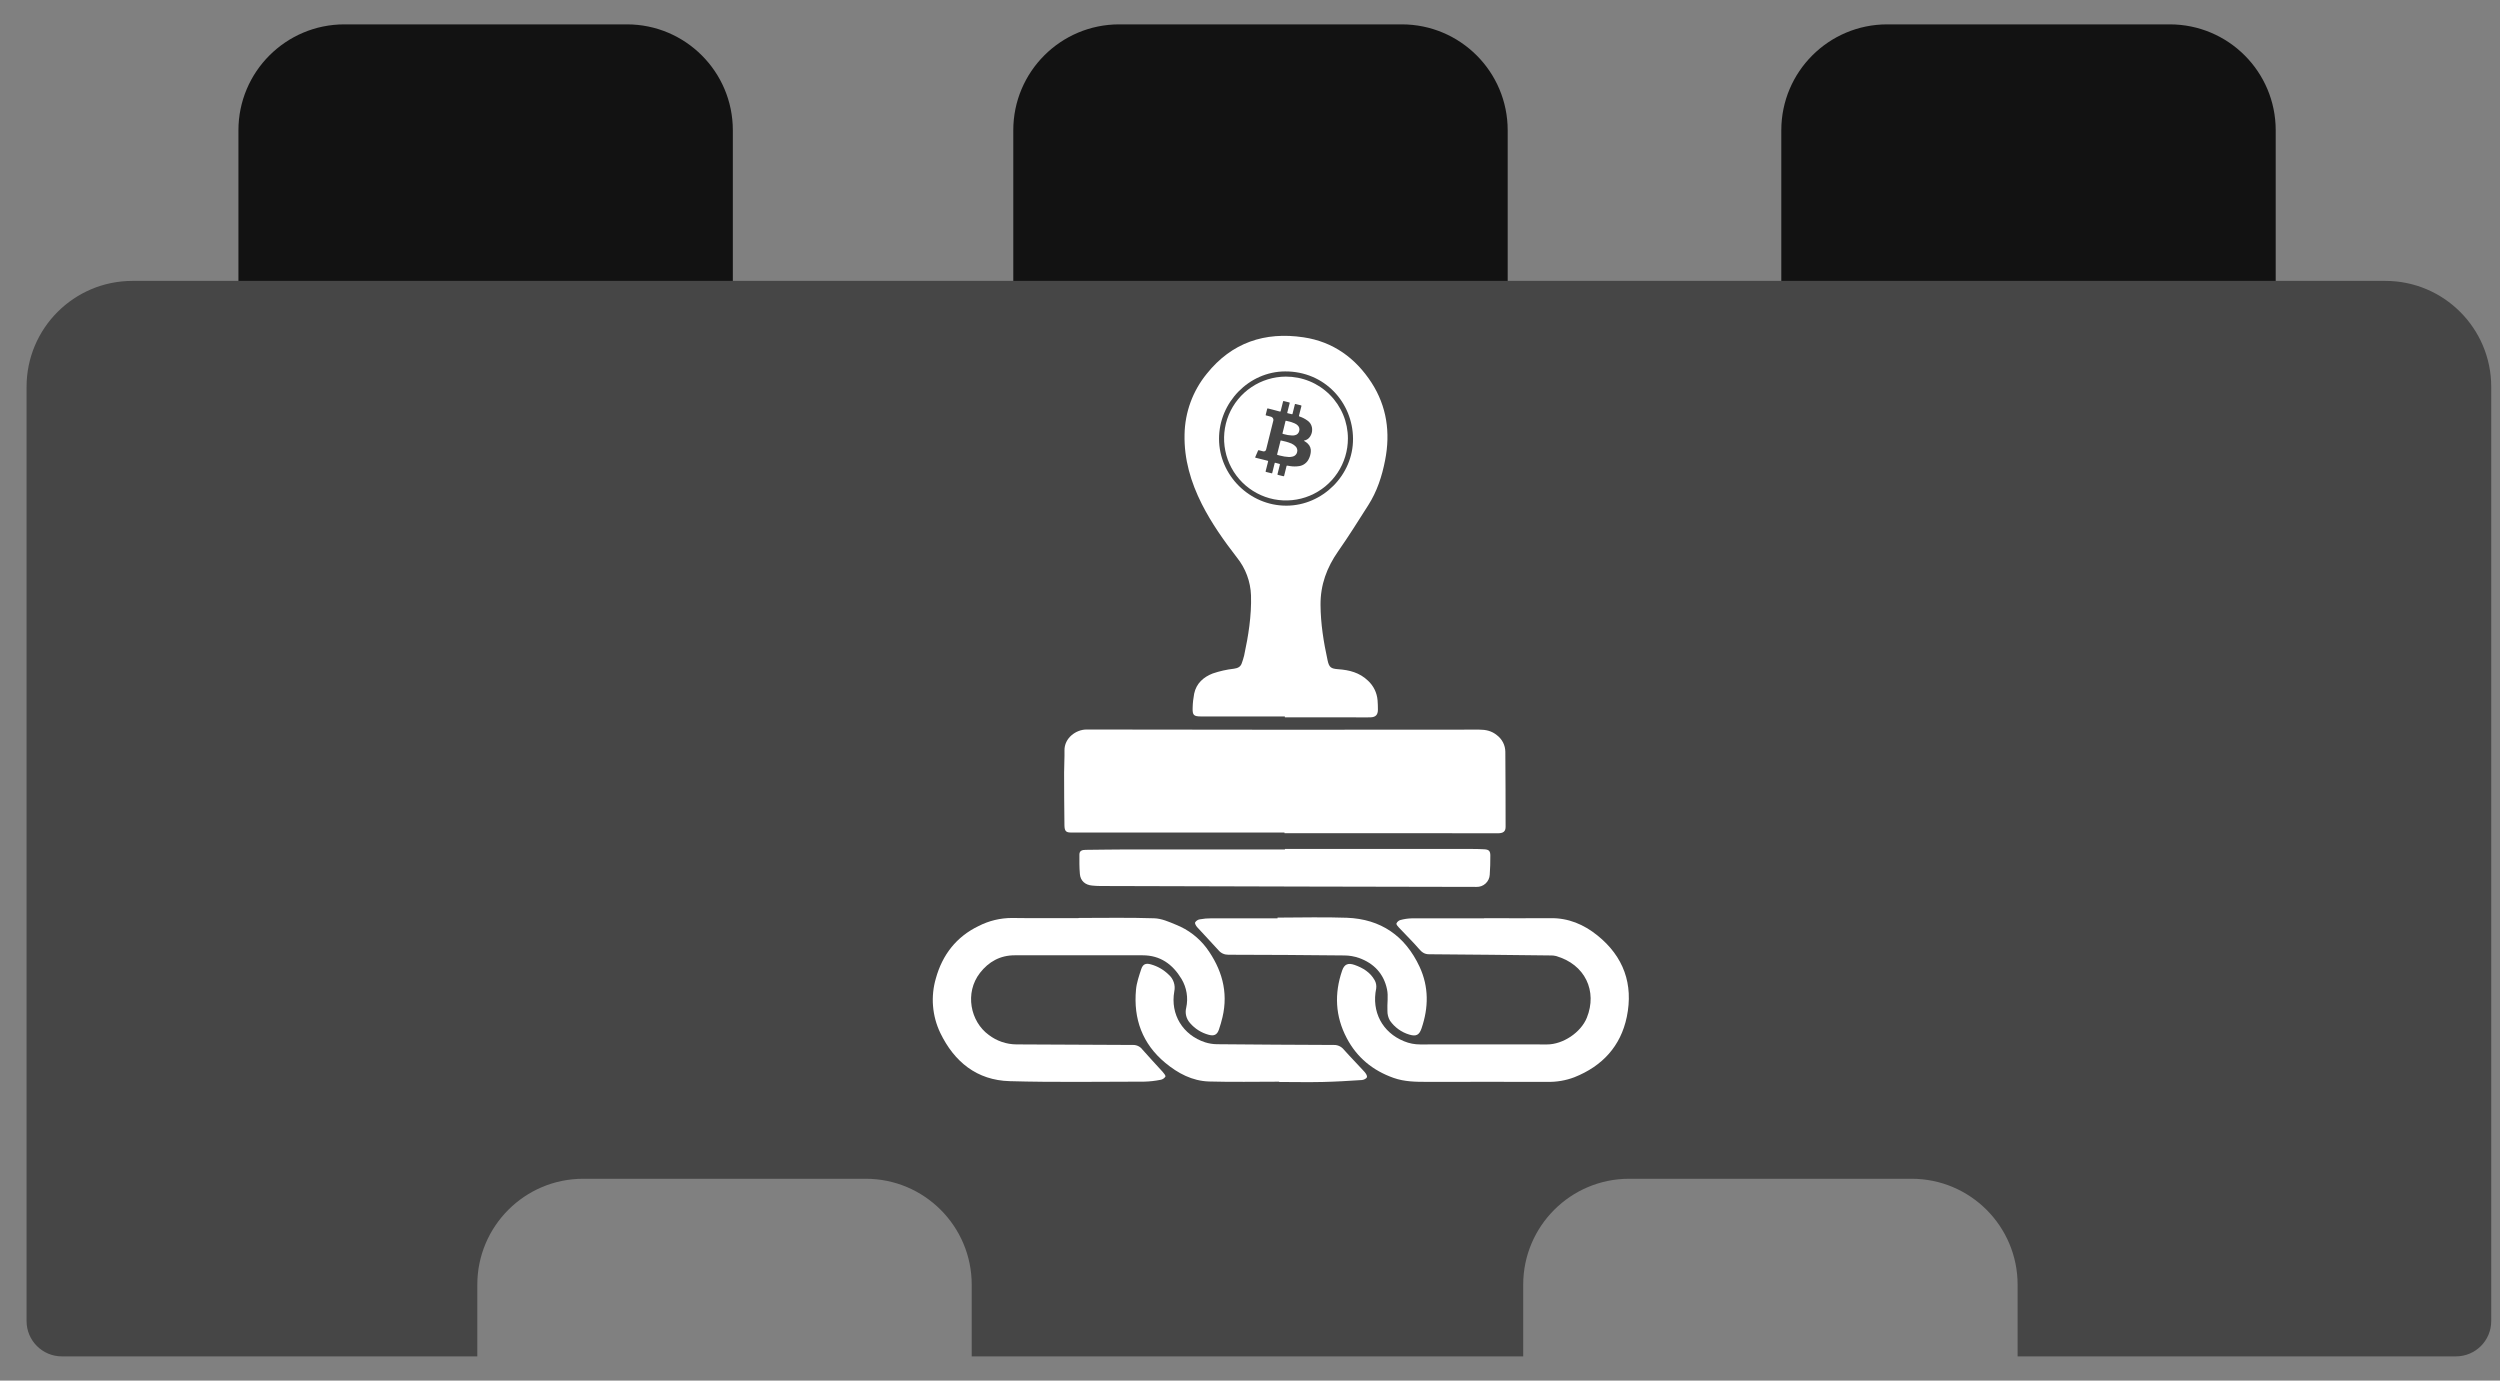 <svg width="67" height="37" viewBox="0 0 67 37" fill="none" xmlns="http://www.w3.org/2000/svg">
<rect x="0" y="0" width="67" height="37" fill="#808080" stroke="none"/>
<path d="M16.801 0.653H9.23C7.662 0.653 6.39 1.924 6.39 3.492V9.17C6.39 9.693 6.814 10.117 7.337 10.117H18.694C19.216 10.117 19.64 9.693 19.64 9.17V3.492C19.64 1.924 18.369 0.653 16.801 0.653Z" fill="#121212"/>
<path d="M37.567 0.653H29.995C28.427 0.653 27.156 1.924 27.156 3.492V9.17C27.156 9.693 27.58 10.117 28.103 10.117H39.459C39.982 10.117 40.406 9.693 40.406 9.17V3.492C40.406 1.924 39.135 0.653 37.567 0.653Z" fill="#121212"/>
<path d="M58.149 0.653H50.578C49.01 0.653 47.739 1.924 47.739 3.492V9.17C47.739 9.693 48.163 10.117 48.685 10.117H60.042C60.565 10.117 60.989 9.693 60.989 9.17V3.492C60.989 1.924 59.718 0.653 58.149 0.653Z" fill="#121212"/>
<path fill-rule="evenodd" clip-rule="evenodd" d="M3.551 7.528H63.926C65.494 7.528 66.765 8.799 66.765 10.367V35.405C66.765 35.927 66.342 36.351 65.819 36.351H54.072V34.431C54.072 32.863 52.8 31.591 51.233 31.591H43.661C42.093 31.591 40.822 32.863 40.822 34.431V36.351H26.042V34.431C26.042 32.862 24.77 31.591 23.202 31.591H15.631C14.063 31.591 12.792 32.862 12.792 34.431V36.351H1.658C1.136 36.351 0.712 35.927 0.712 35.405V10.367C0.712 8.799 1.983 7.528 3.551 7.528Z" fill="#464646"/>
<g clip-path="url(#clip0_32337_20832)">
<path d="M34.423 22.312H28.709C28.57 22.312 28.529 22.276 28.527 22.116C28.521 21.646 28.518 21.176 28.518 20.706C28.518 20.51 28.532 20.313 28.528 20.117C28.521 19.778 28.838 19.55 29.121 19.551C32.629 19.558 36.136 19.559 39.643 19.554C39.818 19.554 39.974 19.587 40.112 19.699C40.183 19.751 40.24 19.819 40.281 19.897C40.321 19.975 40.342 20.061 40.343 20.149C40.348 20.819 40.35 21.489 40.35 22.16C40.35 22.286 40.286 22.332 40.138 22.332C39.249 22.332 38.36 22.331 37.472 22.329H34.425L34.423 22.312Z" fill="white"/>
<path d="M34.434 19.201C33.688 19.201 32.941 19.201 32.195 19.201C31.989 19.201 31.956 19.168 31.963 18.965C31.966 18.838 31.98 18.712 32.004 18.588C32.062 18.313 32.256 18.144 32.501 18.049C32.686 17.986 32.877 17.943 33.072 17.921C33.174 17.906 33.245 17.873 33.279 17.776C33.304 17.708 33.325 17.638 33.343 17.568C33.457 17.036 33.543 16.504 33.527 15.956C33.514 15.585 33.381 15.228 33.148 14.94C32.798 14.487 32.468 14.021 32.209 13.509C31.913 12.922 31.731 12.307 31.746 11.643C31.756 11.049 31.966 10.476 32.342 10.016C33.011 9.181 33.896 8.884 34.935 9.04C35.728 9.158 36.329 9.596 36.758 10.257C37.167 10.891 37.266 11.594 37.121 12.333C37.038 12.762 36.905 13.171 36.668 13.542C36.404 13.955 36.145 14.372 35.863 14.774C35.559 15.209 35.387 15.671 35.39 16.209C35.393 16.715 35.473 17.209 35.58 17.7C35.621 17.889 35.674 17.921 35.865 17.935C36.161 17.956 36.437 18.025 36.662 18.242C36.811 18.379 36.903 18.567 36.919 18.77C36.926 18.853 36.928 18.936 36.928 19.02C36.928 19.157 36.867 19.221 36.728 19.225C36.578 19.229 36.43 19.225 36.28 19.225H34.434V19.201ZM34.476 13.552C35.447 13.55 36.269 12.729 36.261 11.757C36.254 10.785 35.499 9.95 34.442 9.954C33.475 9.957 32.667 10.784 32.67 11.764C32.673 12.743 33.495 13.555 34.476 13.552Z" fill="white"/>
<path d="M28.922 24.601C29.592 24.601 30.263 24.588 30.932 24.61C31.131 24.616 31.333 24.706 31.522 24.785C31.846 24.914 32.127 25.13 32.337 25.409C32.74 25.964 32.924 26.574 32.763 27.26C32.736 27.374 32.704 27.486 32.666 27.596C32.617 27.736 32.533 27.771 32.392 27.732C32.197 27.68 32.023 27.57 31.892 27.417C31.843 27.362 31.808 27.297 31.79 27.226C31.772 27.155 31.772 27.081 31.79 27.01C31.849 26.744 31.803 26.465 31.662 26.231C31.427 25.844 31.098 25.602 30.623 25.602C29.48 25.602 28.337 25.602 27.193 25.602C26.806 25.602 26.497 25.773 26.264 26.073C25.847 26.609 26.006 27.378 26.499 27.736C26.712 27.899 26.972 27.988 27.239 27.99C28.285 27.993 29.33 28.001 30.374 28.005C30.421 28.005 30.468 28.016 30.51 28.038C30.552 28.059 30.588 28.089 30.616 28.127C30.792 28.33 30.978 28.524 31.158 28.724C31.192 28.762 31.245 28.827 31.233 28.853C31.218 28.876 31.199 28.896 31.175 28.911C31.152 28.926 31.127 28.936 31.099 28.94C30.956 28.968 30.81 28.985 30.664 28.988C29.462 28.988 28.26 29.01 27.059 28.975C26.18 28.951 25.574 28.457 25.199 27.681C24.981 27.224 24.939 26.703 25.082 26.218C25.255 25.593 25.628 25.105 26.228 24.817C26.503 24.676 26.809 24.602 27.119 24.602C27.72 24.611 28.321 24.605 28.922 24.605V24.601Z" fill="white"/>
<path d="M39.774 24.607C40.367 24.607 40.961 24.613 41.554 24.607C42.034 24.6 42.444 24.775 42.808 25.067C43.514 25.634 43.779 26.377 43.598 27.253C43.435 28.04 42.94 28.573 42.193 28.87C41.962 28.958 41.715 29 41.468 28.994C40.394 28.989 39.319 28.996 38.245 28.994C37.943 28.994 37.64 28.991 37.349 28.888C36.794 28.692 36.367 28.345 36.092 27.82C35.784 27.235 35.757 26.631 35.969 26.012C36.028 25.839 36.129 25.799 36.303 25.86C36.526 25.938 36.72 26.057 36.839 26.266C36.878 26.334 36.893 26.414 36.882 26.491C36.753 27.11 37.043 27.669 37.629 27.906C37.767 27.963 37.914 27.992 38.064 27.991C39.196 27.986 40.329 27.991 41.461 27.991C41.888 27.991 42.367 27.671 42.527 27.276C42.814 26.567 42.485 25.842 41.694 25.62C41.648 25.609 41.601 25.604 41.554 25.606C40.469 25.594 39.384 25.581 38.299 25.574C38.175 25.574 38.105 25.519 38.028 25.429C37.858 25.232 37.67 25.05 37.492 24.86C37.462 24.828 37.417 24.778 37.425 24.749C37.435 24.727 37.449 24.707 37.467 24.692C37.485 24.675 37.506 24.664 37.529 24.657C37.627 24.63 37.728 24.615 37.83 24.612C38.478 24.608 39.126 24.612 39.774 24.612L39.774 24.607Z" fill="white"/>
<path d="M34.435 22.752H39.461C39.567 22.752 39.672 22.755 39.778 22.761C39.901 22.767 39.941 22.806 39.941 22.93C39.941 23.102 39.938 23.273 39.925 23.444C39.92 23.534 39.88 23.618 39.813 23.679C39.747 23.74 39.659 23.772 39.568 23.769C39.281 23.769 31.139 23.753 29.486 23.745C29.413 23.745 29.341 23.74 29.268 23.733C29.084 23.717 28.957 23.607 28.941 23.426C28.925 23.245 28.927 23.077 28.928 22.902C28.928 22.795 29.007 22.777 29.095 22.776C29.463 22.773 29.83 22.766 30.198 22.765C31.611 22.765 33.024 22.765 34.437 22.765L34.435 22.752Z" fill="white"/>
<path d="M34.238 24.592C34.857 24.592 35.476 24.573 36.094 24.596C37.008 24.63 37.66 25.083 38.045 25.91C38.295 26.449 38.287 27.003 38.098 27.558C38.036 27.739 37.955 27.782 37.772 27.728C37.56 27.666 37.376 27.533 37.25 27.352C37.204 27.272 37.181 27.181 37.183 27.088C37.173 26.895 37.211 26.697 37.172 26.513C37.086 26.098 36.821 25.816 36.422 25.674C36.296 25.63 36.164 25.607 36.03 25.606C34.993 25.595 33.955 25.588 32.918 25.587C32.867 25.587 32.817 25.577 32.771 25.556C32.725 25.534 32.685 25.503 32.653 25.464C32.466 25.256 32.272 25.055 32.084 24.848C32.054 24.814 32.017 24.751 32.029 24.721C32.043 24.699 32.061 24.68 32.083 24.666C32.104 24.652 32.128 24.642 32.154 24.638C32.258 24.619 32.363 24.61 32.468 24.611C33.059 24.611 33.648 24.611 34.238 24.611V24.592Z" fill="white"/>
<path d="M34.282 28.989C33.656 28.989 33.029 29.002 32.403 28.984C31.954 28.971 31.568 28.765 31.229 28.484C30.615 27.974 30.372 27.305 30.445 26.521C30.462 26.335 30.527 26.151 30.585 25.973C30.63 25.837 30.708 25.807 30.843 25.845C31.024 25.895 31.188 25.99 31.321 26.121C31.384 26.176 31.431 26.246 31.457 26.325C31.484 26.404 31.488 26.489 31.471 26.57C31.361 27.188 31.702 27.74 32.297 27.934C32.401 27.967 32.508 27.984 32.617 27.985C33.662 27.995 34.707 28.001 35.752 28.005C35.803 28.004 35.853 28.015 35.898 28.037C35.944 28.059 35.984 28.091 36.016 28.131C36.194 28.332 36.384 28.522 36.565 28.722C36.601 28.761 36.645 28.827 36.634 28.867C36.622 28.907 36.547 28.942 36.497 28.945C36.149 28.968 35.8 28.989 35.452 28.997C35.062 29.006 34.672 28.997 34.282 28.997V28.989Z" fill="white"/>
<path d="M34.461 10.093C34.133 10.094 33.812 10.192 33.54 10.375C33.267 10.557 33.055 10.817 32.93 11.12C32.805 11.424 32.773 11.757 32.838 12.079C32.902 12.401 33.061 12.696 33.293 12.928C33.526 13.159 33.821 13.317 34.143 13.381C34.465 13.444 34.799 13.411 35.102 13.285C35.405 13.159 35.663 12.946 35.845 12.673C36.027 12.4 36.124 12.079 36.124 11.751C36.124 11.533 36.081 11.317 35.997 11.115C35.913 10.914 35.791 10.731 35.636 10.577C35.482 10.423 35.299 10.301 35.097 10.218C34.895 10.135 34.679 10.093 34.461 10.093ZM34.958 11.822C34.991 11.84 35.022 11.863 35.049 11.889C35.079 11.917 35.102 11.953 35.116 11.992C35.13 12.031 35.134 12.073 35.129 12.114C35.123 12.178 35.105 12.241 35.076 12.298C35.052 12.35 35.016 12.394 34.97 12.428C34.925 12.462 34.872 12.484 34.816 12.492C34.737 12.504 34.658 12.504 34.58 12.492C34.553 12.488 34.526 12.484 34.5 12.479C34.486 12.476 34.482 12.479 34.479 12.492C34.458 12.578 34.435 12.664 34.415 12.75C34.411 12.763 34.407 12.766 34.394 12.763C34.346 12.75 34.297 12.738 34.249 12.727C34.237 12.724 34.233 12.72 34.237 12.707C34.258 12.622 34.279 12.537 34.301 12.452C34.304 12.439 34.301 12.435 34.289 12.432C34.252 12.423 34.215 12.413 34.179 12.403C34.168 12.4 34.164 12.403 34.161 12.414C34.141 12.5 34.119 12.585 34.097 12.67C34.093 12.688 34.093 12.688 34.076 12.684C34.027 12.672 33.979 12.659 33.931 12.648C33.919 12.645 33.917 12.641 33.919 12.63C33.942 12.543 33.962 12.455 33.985 12.369C33.988 12.356 33.985 12.352 33.973 12.348C33.866 12.322 33.759 12.295 33.653 12.268C33.636 12.264 33.636 12.264 33.642 12.247C33.667 12.19 33.691 12.133 33.716 12.076C33.721 12.066 33.725 12.064 33.737 12.066C33.774 12.077 33.811 12.087 33.849 12.095C33.858 12.098 33.868 12.099 33.877 12.098C33.887 12.096 33.896 12.093 33.904 12.088C33.912 12.083 33.919 12.076 33.924 12.068C33.929 12.059 33.932 12.05 33.934 12.04C33.955 11.952 33.977 11.865 33.999 11.777C34.041 11.611 34.082 11.445 34.123 11.28C34.127 11.269 34.128 11.257 34.127 11.245C34.126 11.234 34.123 11.223 34.117 11.212C34.112 11.202 34.105 11.193 34.096 11.185C34.087 11.178 34.077 11.172 34.066 11.169C34.03 11.157 33.994 11.147 33.958 11.14C33.949 11.137 33.94 11.135 33.932 11.134C33.92 11.134 33.919 11.127 33.921 11.117C33.932 11.074 33.943 11.031 33.953 10.988C33.956 10.978 33.959 10.968 33.961 10.957C33.961 10.946 33.967 10.944 33.979 10.946C34.027 10.959 34.071 10.97 34.117 10.981C34.179 10.996 34.24 11.011 34.302 11.03C34.315 11.033 34.319 11.03 34.322 11.017C34.343 10.932 34.365 10.847 34.386 10.761C34.389 10.748 34.394 10.746 34.407 10.749C34.455 10.762 34.503 10.774 34.552 10.785C34.563 10.788 34.565 10.792 34.563 10.803C34.541 10.887 34.521 10.97 34.5 11.054C34.495 11.071 34.495 11.071 34.512 11.075C34.548 11.083 34.585 11.091 34.621 11.101C34.633 11.104 34.637 11.101 34.64 11.089C34.66 11.007 34.681 10.925 34.701 10.842C34.706 10.824 34.706 10.824 34.724 10.828C34.772 10.839 34.818 10.852 34.864 10.863C34.878 10.866 34.881 10.87 34.878 10.883C34.856 10.968 34.835 11.053 34.813 11.138C34.81 11.152 34.813 11.157 34.826 11.162C34.902 11.186 34.973 11.223 35.038 11.27C35.099 11.31 35.142 11.373 35.158 11.445C35.169 11.497 35.168 11.552 35.154 11.604C35.14 11.655 35.113 11.703 35.076 11.742C35.044 11.773 35.004 11.795 34.96 11.805C34.955 11.805 34.949 11.805 34.945 11.811C34.949 11.817 34.954 11.819 34.958 11.822Z" fill="white"/>
<path d="M34.77 11.393C34.744 11.371 34.716 11.354 34.685 11.341C34.614 11.312 34.54 11.29 34.464 11.276C34.454 11.276 34.453 11.28 34.451 11.287C34.434 11.354 34.418 11.421 34.402 11.488C34.392 11.529 34.382 11.57 34.371 11.611C34.369 11.621 34.371 11.626 34.38 11.627C34.39 11.629 34.398 11.632 34.407 11.635C34.478 11.656 34.552 11.668 34.626 11.671C34.65 11.672 34.675 11.67 34.699 11.665C34.727 11.661 34.754 11.647 34.775 11.628C34.796 11.608 34.811 11.583 34.818 11.555C34.827 11.526 34.827 11.495 34.819 11.466C34.81 11.438 34.793 11.412 34.77 11.393Z" fill="white"/>
<path d="M34.606 11.884C34.517 11.849 34.424 11.822 34.33 11.805C34.321 11.805 34.319 11.805 34.318 11.814C34.288 11.935 34.257 12.056 34.227 12.177C34.227 12.186 34.227 12.19 34.236 12.192L34.303 12.21C34.382 12.231 34.463 12.244 34.545 12.248C34.576 12.248 34.608 12.244 34.638 12.237C34.668 12.232 34.695 12.218 34.717 12.197C34.739 12.177 34.755 12.151 34.762 12.121C34.771 12.092 34.771 12.061 34.762 12.031C34.754 12.002 34.737 11.976 34.714 11.956C34.682 11.926 34.646 11.902 34.606 11.884Z" fill="white"/>
</g>
<defs>
<clipPath id="clip0_32337_20832">
<rect width="18.653" height="20" fill="white" transform="translate(25 9)"/>
</clipPath>
</defs>
</svg>
